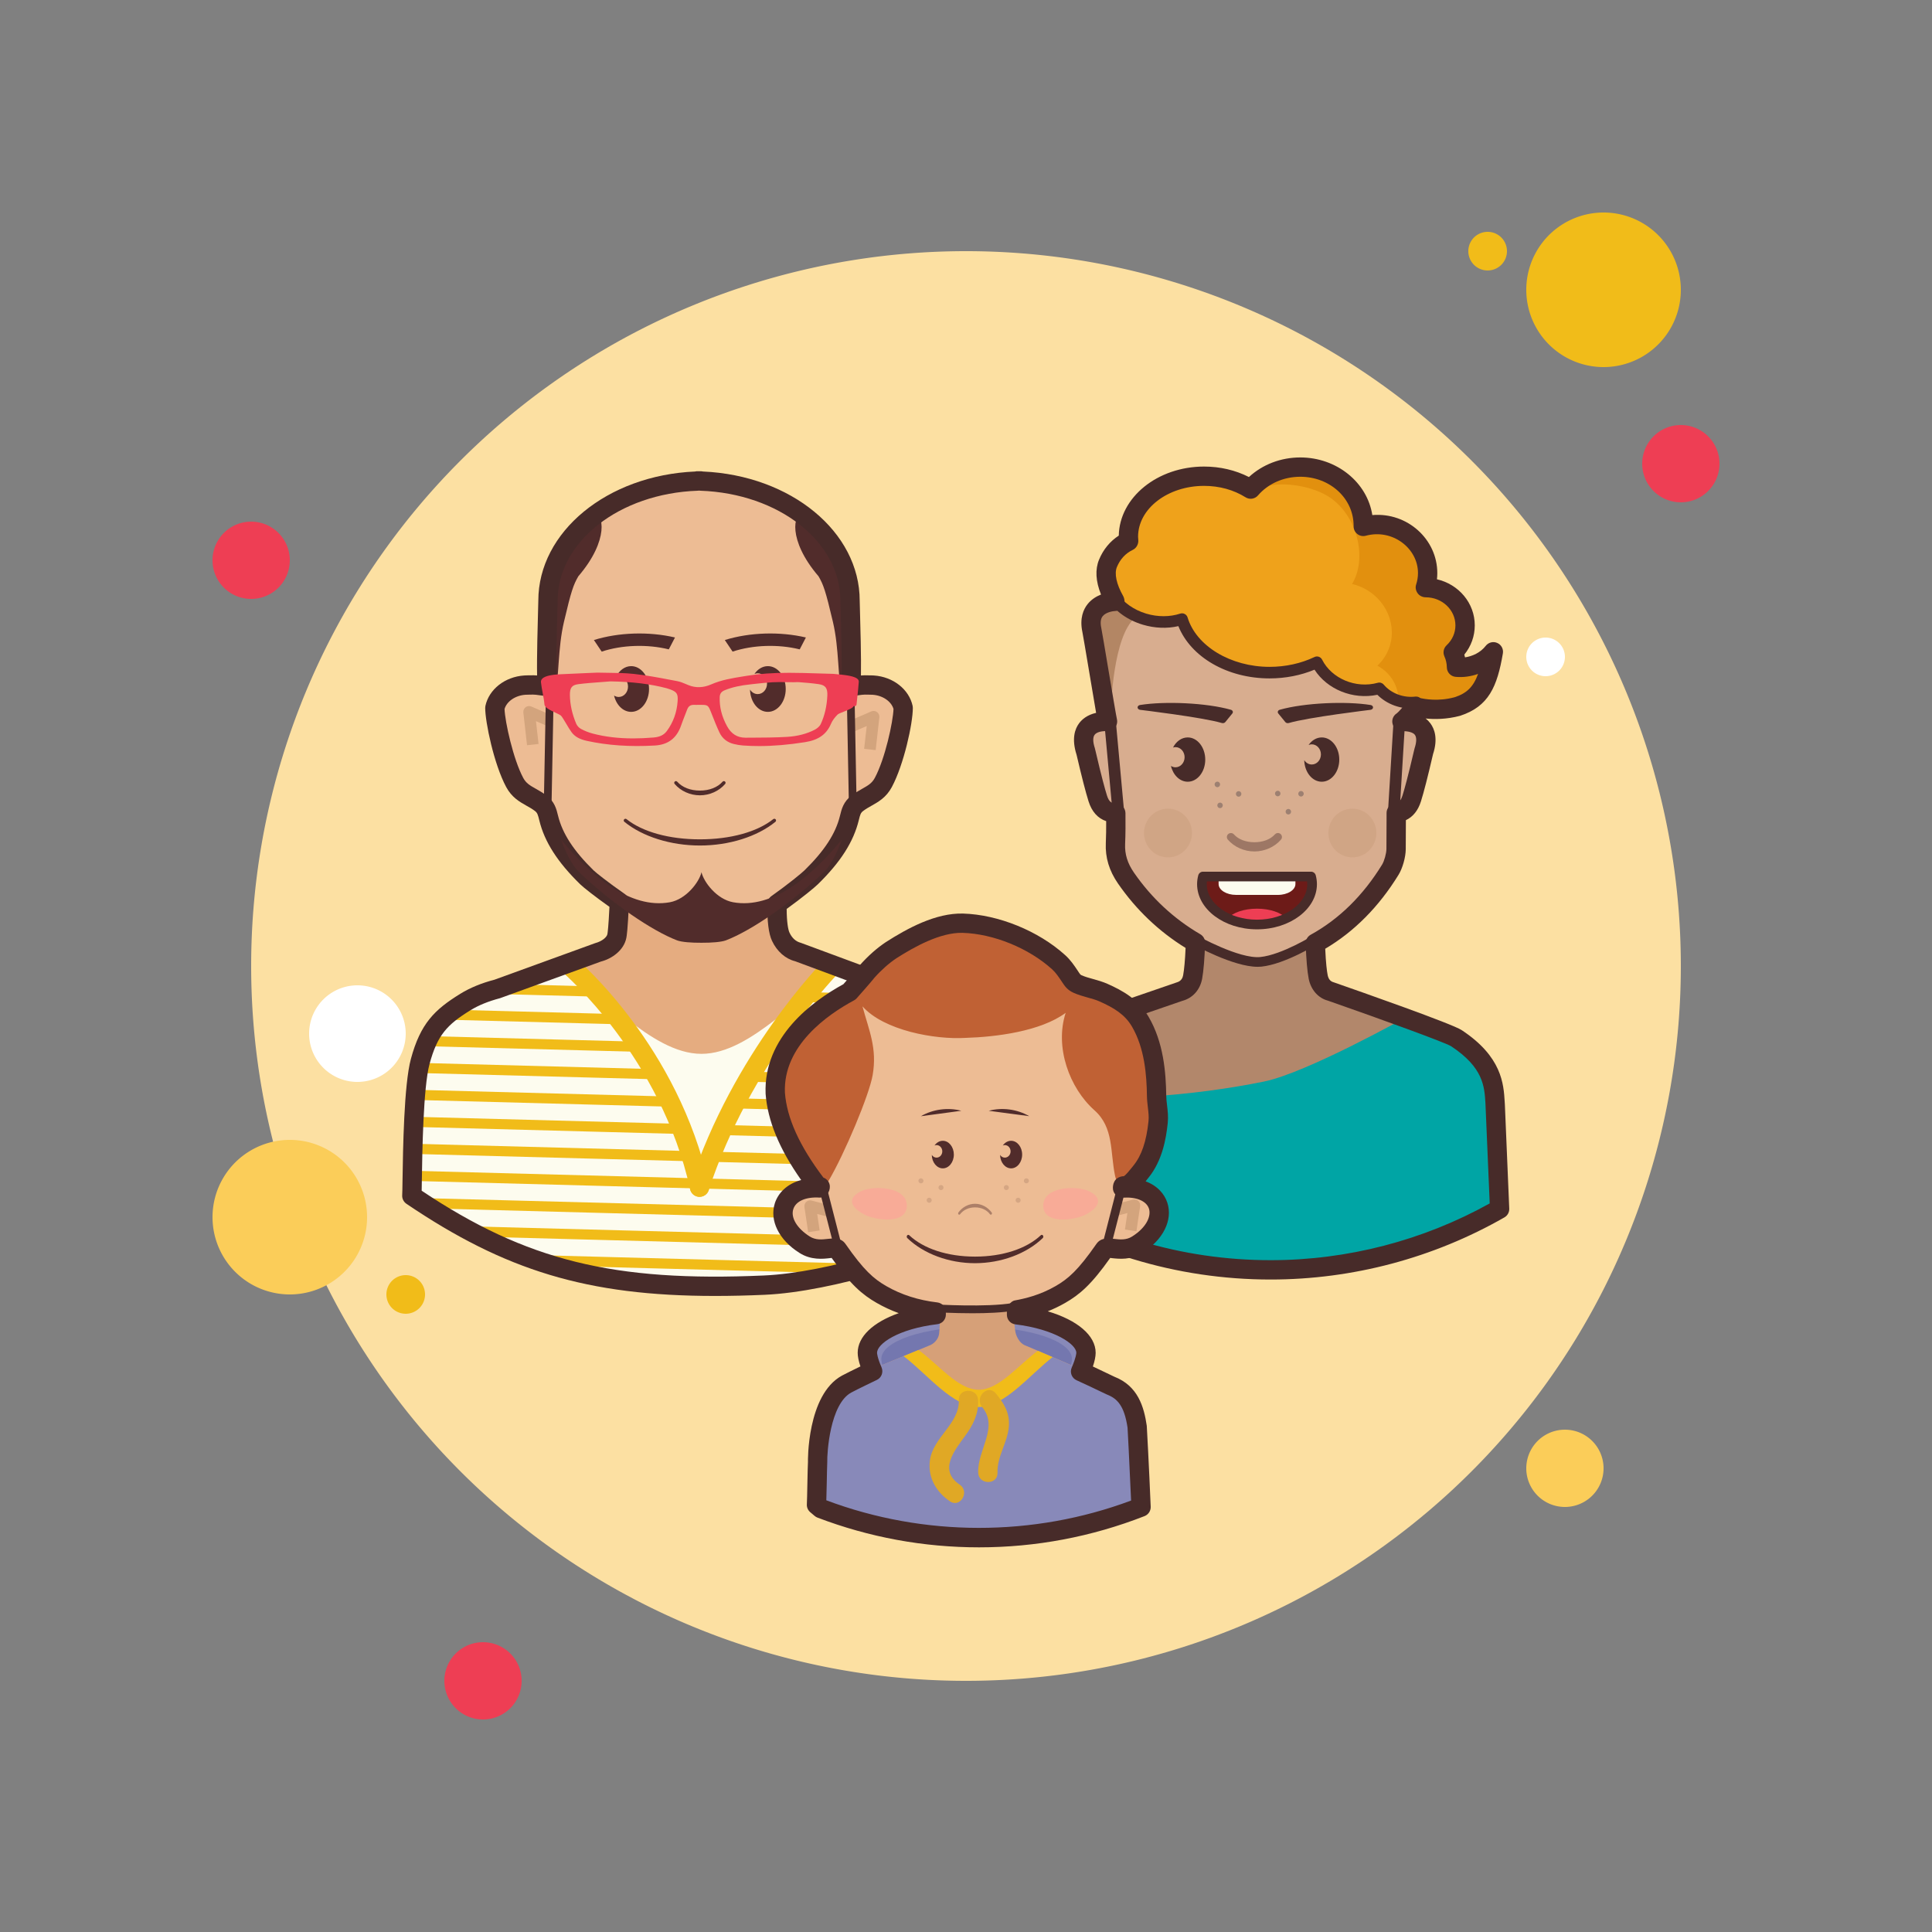 <svg xmlns="http://www.w3.org/2000/svg" xmlns:xlink="http://www.w3.org/1999/xlink" viewBox="0 0 100 100"><rect x="0" y="0" width="100" height="100" fill="#808080" stroke="none"/><path fill="#ee3e54" d="M13 27A2 2 0 1 0 13 31A2 2 0 1 0 13 27Z"/><path fill="#f1bc19" d="M77 12A1 1 0 1 0 77 14A1 1 0 1 0 77 12Z"/><path fill="#fce0a2" d="M50 13A37 37 0 1 0 50 87A37 37 0 1 0 50 13Z"/><path fill="#f1bc19" d="M83 11A4 4 0 1 0 83 19A4 4 0 1 0 83 11Z"/><path fill="#ee3e54" d="M87 22A2 2 0 1 0 87 26A2 2 0 1 0 87 22Z"/><path fill="#fbcd59" d="M81 74A2 2 0 1 0 81 78 2 2 0 1 0 81 74zM15 59A4 4 0 1 0 15 67 4 4 0 1 0 15 59z"/><path fill="#ee3e54" d="M25 85A2 2 0 1 0 25 89A2 2 0 1 0 25 85Z"/><path fill="#fff" d="M18.5 51A2.5 2.5 0 1 0 18.5 56A2.5 2.5 0 1 0 18.5 51Z"/><path fill="#f1bc19" d="M21 66A1 1 0 1 0 21 68A1 1 0 1 0 21 66Z"/><path fill="#fff" d="M80 33A1 1 0 1 0 80 35A1 1 0 1 0 80 33Z"/><g><path fill="#e5ac80" d="M50.891,54.806c-0.299-1.585-0.945-2.514-2.469-2.974c-0.066-0.02-0.155-0.052-0.255-0.091 c-0.116-0.05-0.261-0.109-0.433-0.176c-0.923-0.39-6.407-2.414-6.407-2.414c-0.452-0.115-0.746-0.437-0.916-0.799 c-0.281-0.599-0.172-2.153-0.172-2.153s-2.293,0.785-3.724,1.052c-1.403,0.136-4.42-1.678-4.42-1.678s-0.071,2.244-0.166,2.742 c-0.075,0.391-0.497,0.722-0.949,0.837l-5.262,1.908c-0.582,0.152-1.141,0.37-1.632,0.673c-1.324,0.817-1.995,2.045-2.336,3.073 c0,0-0.346,2.45-0.333,2.538c-0.033,0.343-0.067,0.72-0.101,1.117c5.735,3.883,10.342,4.971,18.245,4.625 c3.591-0.157,8.937-1.93,11.738-3.344C51.152,56.622,50.891,54.806,50.891,54.806z"/><path fill="#fdfcef" d="M50.891,54.836c-0.299-1.585-0.945-2.514-2.469-2.974c-0.066-0.02-0.155-0.052-0.255-0.091 c-0.116-0.05-0.261-0.109-0.433-0.176c-0.5-0.211-2.335-0.901-3.914-1.489c-2.365,1.142-4.888,4.441-7.512,4.441 c-2.672,0-5.24-3.426-7.642-4.506l0.575-0.189c-0.006-0.003-0.012-0.006-0.018-0.009l-0.232,0.061l-3.273,1.187 c-0.582,0.152-1.141,0.37-1.632,0.673c-1.324,0.817-1.995,2.045-2.336,3.073c0,0-0.346,2.449-0.333,2.538 c-0.033,0.343-0.067,4.021-0.101,4.418c5.735,3.883,10.342,4.971,18.245,4.625c3.591-0.157,8.937-1.93,11.738-3.344 C51.152,59.953,50.891,54.836,50.891,54.836z"/><path fill="#e0a825" d="M26.354 64.995c-.166 0-.3-.134-.3-.3v-2.918c0-.166.134-.3.3-.3s.3.134.3.3v2.918C26.653 64.861 26.519 64.995 26.354 64.995zM45.802 65.508c-.166 0-.3-.134-.3-.3v-3.431c0-.166.134-.3.3-.3s.3.134.3.3v3.431C46.102 65.374 45.967 65.508 45.802 65.508z"/><defs><path id="vaePJcBe8APVIprtjRlpna" d="M50.891,54.836c-0.299-1.585-0.945-2.514-2.469-2.974c-0.066-0.02-0.155-0.052-0.255-0.091 c-0.116-0.05-0.261-0.109-0.433-0.176c-0.5-0.211-2.778-0.964-4.357-1.552c-2.093,1.663-4.445,4.504-7.069,4.504 c-2.672,0-7.067-4.696-7.067-4.696c-0.006-0.003-0.012-0.006-0.018-0.009l-0.232,0.061l-3.273,1.187 c-0.582,0.152-1.141,0.37-1.632,0.673c-1.324,0.817-1.995,2.045-2.336,3.073c0,0-0.346,2.449-0.333,2.538 c-0.033,0.343-0.067,4.021-0.101,4.418c5.735,3.883,10.342,4.971,18.245,4.625c3.591-0.157,8.937-1.93,11.738-3.344 C51.152,59.953,50.891,54.836,50.891,54.836z"/></defs><clipPath id="vaePJcBe8APVIprtjRlpnb"><use xlink:href="#vaePJcBe8APVIprtjRlpna"/></clipPath><g clip-path="url(#vaePJcBe8APVIprtjRlpnb)"><path fill="#fdfcef" d="M36.092,67.483c6.084,0.161,11.793-1.505,16.619-4.494c-0.266-3.391-0.706-7.809-1.242-8.595 c-0.409-0.6-1.653-2.057-3.762-3.482c-1.323-0.893-2.987-1.772-5.002-2.42l-6.496,12.956l-5.783-13.287 c-2.118,0.557-3.873,1.382-5.266,2.232c-2.107,1.288-3.384,2.636-3.816,3.202c-0.575,0.753-1.245,5.1-1.689,8.465 C24.329,65.333,29.972,67.321,36.092,67.483z"/><path fill="#f1bc19" d="M42.661 48.578l-.26.518 2.057.054c-.469-.201-.962-.39-1.478-.564L42.661 48.578zM28.62 48.73l2.076.055-.231-.531-.338-.009C29.602 48.392 29.1 48.555 28.62 48.73zM41.969 49.958l-.26.517 5.553.147c-.292-.185-.602-.368-.923-.549L41.969 49.958zM25.741 50.052l5.57.148-.231-.53-4.388-.116C26.361 49.716 26.043 49.883 25.741 50.052zM48.565 51.531l-7.289-.193-.259.518 8.226.218C49.032 51.895 48.806 51.715 48.565 51.531zM23.685 51.396l8.243.218-.231-.531-7.308-.194C24.139 51.061 23.906 51.229 23.685 51.396zM40.325 53.236l10.425.276c-.152-.169-.32-.346-.514-.538l-9.651-.256L40.325 53.236zM32.543 53.029l-.231-.53-9.665-.256c-.204.181-.381.35-.543.51L32.543 53.029zM51.475 54.405l-11.582-.307-.26.518 12.056.319C51.62 54.699 51.548 54.517 51.475 54.405zM21.092 54.125l12.067.32-.231-.531-11.594-.307C21.256 53.714 21.174 53.892 21.092 54.125zM51.895 55.815l-12.695-.336-.259.517 13.049.346C51.959 56.156 51.927 55.981 51.895 55.815zM20.718 55.513l13.057.346-.231-.53L20.84 54.992C20.799 55.156 20.758 55.329 20.718 55.513zM52.124 57.219l-13.615-.361-.259.518 13.946.369C52.172 57.566 52.148 57.39 52.124 57.219zM20.439 56.904l13.952.37-.231-.531-13.622-.361C20.505 56.552 20.471 56.726 20.439 56.904z"/><g><path fill="#f1bc19" d="M52.301 58.623l-14.484-.384-.26.517 14.803.392C52.341 58.971 52.321 58.796 52.301 58.623zM20.2 58.296l14.807.392-.231-.53-14.489-.384C20.257 57.947 20.229 58.12 20.2 58.296z"/></g><g><path fill="#f1bc19" d="M52.45 60.025l-15.326-.406-.26.518 15.636.414C52.485 60.375 52.468 60.2 52.45 60.025zM19.984 59.689l15.638.414-.231-.531-15.329-.406C20.036 59.34 20.01 59.515 19.984 59.689z"/></g><g><path fill="#f1bc19" d="M19.785,61.082l32.841,0.87c-0.014-0.174-0.029-0.349-0.045-0.525l-16.149-0.428l-0.225,0.449 l-0.2-0.46L19.858,60.56C19.833,60.735,19.809,60.909,19.785,61.082z"/></g><g><path fill="#f1bc19" d="M19.653,62.06c0.209,0.147,0.421,0.293,0.635,0.434l31.849,0.844 c0.192-0.114,0.383-0.231,0.573-0.349c-0.004-0.054-0.008-0.106-0.012-0.16l-33.031-0.875 C19.662,61.989,19.658,62.024,19.653,62.06z"/></g><g><path fill="#f1bc19" d="M22.743,63.957l26.865,0.712c0.345-0.161,0.689-0.324,1.026-0.497l-28.89-0.765 C22.072,63.598,22.407,63.778,22.743,63.957z"/></g><g><path fill="#f1bc19" d="M25.964,65.441l20.35,0.539c0.46-0.152,0.915-0.315,1.365-0.488l-23.052-0.611 C25.067,65.078,25.512,65.265,25.964,65.441z"/></g><g><path fill="#f1bc19" d="M40.838,67.234c0.871-0.114,1.729-0.269,2.576-0.456l-14.596-0.387 c0.836,0.232,1.684,0.432,2.548,0.592L40.838,67.234z"/></g></g><path fill="#f1bc19" d="M36.208,61.948c-0.051,0-0.104-0.008-0.155-0.024c-0.263-0.086-0.406-0.368-0.321-0.631 c2.214-6.794,6.787-11.462,6.98-11.657c0.195-0.195,0.511-0.198,0.707-0.004c0.196,0.194,0.198,0.511,0.004,0.707 c-0.046,0.047-4.602,4.703-6.74,11.265C36.615,61.814,36.418,61.948,36.208,61.948z"/><path fill="#f1bc19" d="M36.208,61.948c-0.229,0-0.437-0.159-0.488-0.393c-1.507-6.844-6.541-11.18-6.591-11.223 c-0.211-0.179-0.237-0.494-0.058-0.704c0.179-0.212,0.495-0.236,0.705-0.058c0.218,0.184,5.343,4.6,6.921,11.77 c0.06,0.27-0.111,0.536-0.381,0.596C36.279,61.944,36.243,61.948,36.208,61.948z"/><path fill="#edbc94" d="M45.201,35.212c-0.086-0.006-0.174-0.007-0.266-0.007c-0.713-0.035-0.916,0.25-0.884-0.191 C44.109,34.23,44,31.054,44,30.894c0-3.292-3.437-5.977-7.731-6.125v-0.01c-0.029,0.001-0.057,0.004-0.086,0.005 c-0.029-0.001-0.057-0.004-0.086-0.005v0.01c-4.294,0.149-7.731,2.834-7.731,6.125c0,0.16-0.109,3.337-0.052,4.12 c0.032,0.441-0.17,0.157-0.884,0.191c-0.091,0-0.179,0.001-0.266,0.007c-0.782,0.052-1.414,0.549-1.549,1.165 c0.096,0.058,0.452,2.756,1.028,3.819c0.322,0.593,0.824,0.676,1.341,1.059c0.286,0.212,0.341,0.452,0.419,0.769 c0.29,1.175,1.094,2.173,1.975,3.026c0.435,0.421,3.323,3.5,5.804,3.344c2.493-0.093,5.369-2.923,5.804-3.344 c0.882-0.852,1.686-1.851,1.975-3.026c0.078-0.317,0.133-0.557,0.419-0.769c0.516-0.383,1.019-0.466,1.341-1.059 c0.576-1.063,0.932-3.761,1.028-3.819C46.615,35.761,45.982,35.264,45.201,35.212z"/><path fill="#512c2b" d="M36.227 41.165c.504 0 .993-.22 1.308-.589.032-.037.027-.093-.009-.125l0 0c-.037-.031-.093-.028-.125.009-.257.293-.684.461-1.174.461-.49 0-.917-.168-1.174-.461-.018-.02-.042-.03-.067-.03-.021 0-.041.007-.058.021-.037.032-.041.088-.009.125C35.233 40.945 35.722 41.165 36.227 41.165zM34.617 33.611l.32-.615c-1.353-.317-2.911-.267-4.197.132l.403.599C32.201 33.379 33.5 33.335 34.617 33.611zM41.393 33.611l.32-.615c-1.353-.317-2.911-.267-4.197.132l.403.599C38.976 33.379 40.276 33.335 41.393 33.611zM32.67 34.479c-.325 0-.61.215-.775.54.041-.013.084-.022.128-.022.267 0 .483.241.483.539 0 .298-.216.539-.483.539-.087 0-.168-.028-.239-.073.114.488.467.844.885.844.511 0 .925-.53.925-1.183C33.594 35.008 33.18 34.479 32.67 34.479zM39.744 34.479c-.277 0-.526.157-.695.405.053-.022.11-.036.17-.036.267 0 .483.241.483.539 0 .298-.216.539-.483.539-.165 0-.311-.093-.398-.235.012.64.42 1.155.923 1.155.511 0 .925-.53.925-1.183C40.669 35.008 40.255 34.479 39.744 34.479zM40.136 42.536c.038-.031.043-.087.013-.124l0 0c-.03-.038-.087-.044-.125-.014-.834.664-2.218 1.046-3.798 1.046-1.58 0-2.964-.381-3.798-1.046-.016-.013-.036-.019-.055-.019-.026 0-.052.011-.069.033-.031.038-.025.094.013.124.941.769 2.403 1.228 3.91 1.228C37.733 43.765 39.195 43.305 40.136 42.536zM29.191 32.185c.377-1.605.49-1.919.744-2.357 1.626-1.896 1.282-3.304.824-3.199-2.317 1.834-2.608 5.103-2.639 6.853.066 1.023.241 2.027.568 2.932C28.954 35.02 28.861 33.589 29.191 32.185zM43.111 32.185c-.377-1.605-.49-1.919-.744-2.357-1.626-1.896-1.282-3.304-.824-3.199 2.317 1.834 2.608 5.103 2.639 6.853-.066 1.023-.241 2.027-.568 2.932C43.348 35.02 43.442 33.589 43.111 32.185z"/><path fill="#472b29" d="M37.002,67.078c-6.607,0-10.872-1.322-15.966-4.771c-0.15-0.102-0.233-0.276-0.218-0.457 c0.007-0.079,0.01-0.346,0.016-0.732c0.024-1.617,0.074-4.982,0.434-6.311c0.495-1.828,1.219-2.543,2.556-3.368 c0.5-0.309,1.095-0.554,1.768-0.729l5.218-1.895c0.358-0.094,0.599-0.31,0.628-0.462c0.016-0.083,0.057-0.386,0.107-1.415 c-0.738-0.524-1.337-0.994-1.517-1.17c-1.172-1.146-1.843-2.194-2.112-3.299c-0.075-0.309-0.102-0.397-0.233-0.497 c-0.147-0.11-0.295-0.192-0.436-0.271c-0.356-0.201-0.759-0.429-1.046-0.963c-0.639-1.191-1.087-3.37-1.087-4.098 c0-0.035,0.004-0.071,0.011-0.105c0.186-0.858,1.01-1.505,2.004-1.572c0.097-0.007,0.196-0.008,0.299-0.008 c0.137-0.007,0.262-0.002,0.372,0.007c-0.019-0.929,0.031-2.675,0.053-3.486l0.01-0.381c0-3.568,3.559-6.493,8.12-6.69 c0.041-0.01,0.08-0.02,0.128-0.014c0.003,0,0.097,0,0.128,0c0.068,0,0.021,0,0.027,0c0.04,0,0.08,0.005,0.118,0.014 c4.558,0.2,8.114,3.124,8.114,6.69l0.01,0.381c0.023,0.821,0.073,2.6,0.054,3.487c0.121-0.01,0.251-0.015,0.396-0.007 c0.082,0.001,0.178,0,0.275,0.007c0.994,0.067,1.818,0.714,2.004,1.572c0.007,0.034,0.011,0.07,0.011,0.105 c0,0.814-0.467,2.941-1.087,4.098c-0.286,0.534-0.689,0.762-1.045,0.963c-0.141,0.079-0.288,0.161-0.436,0.272 c-0.131,0.099-0.158,0.187-0.229,0.479c-0.274,1.123-0.945,2.171-2.116,3.316c-0.183,0.179-0.808,0.692-1.617,1.278 c0.002,0.675,0.074,1.073,0.146,1.227c0.133,0.284,0.331,0.462,0.587,0.527c0.274,0.098,5.555,2.047,6.478,2.437 c0.166,0.065,0.317,0.126,0.437,0.178c0.068,0.026,0.143,0.054,0.199,0.07c1.624,0.49,2.466,1.495,2.818,3.36 c0.004,0.022,0.007,0.045,0.008,0.067c0,0,0.261,5.117,0.409,8.238c0.009,0.196-0.098,0.381-0.274,0.47 c-2.999,1.514-8.417,3.243-11.942,3.398C38.683,67.058,37.824,67.078,37.002,67.078z M21.826,61.632 c5.42,3.617,9.932,4.731,17.714,4.387c3.282-0.144,8.291-1.717,11.245-3.147c-0.143-2.981-0.37-7.438-0.392-7.874 c-0.287-1.482-0.862-2.176-2.116-2.555c-0.073-0.021-0.176-0.059-0.292-0.104c-0.128-0.055-0.269-0.111-0.435-0.177 c-0.913-0.385-6.342-2.389-6.396-2.409c-0.495-0.123-0.938-0.504-1.196-1.057c-0.175-0.375-0.255-1.021-0.237-1.918 c0.003-0.158,0.081-0.306,0.21-0.397c0.887-0.631,1.559-1.186,1.706-1.329c1.031-1.008,1.615-1.904,1.838-2.819 c0.087-0.357,0.181-0.742,0.605-1.06c0.186-0.14,0.369-0.244,0.544-0.344c0.305-0.172,0.506-0.285,0.656-0.564 c0.534-0.995,0.944-2.902,0.968-3.568c-0.115-0.395-0.56-0.701-1.082-0.736c-0.076-0.005-0.153-0.006-0.232-0.006 c-0.234-0.009-0.39,0.014-0.515,0.033c-0.188,0.031-0.45,0.072-0.671-0.131c-0.227-0.209-0.206-0.505-0.196-0.632 c0.044-0.614-0.019-2.872-0.043-3.722c-0.006-0.227-0.01-0.377-0.01-0.409c0-3.051-3.184-5.553-7.249-5.694 c-0.02-0.001-0.04-0.003-0.059-0.006c-0.011,0-0.021,0.001-0.025,0.001c-0.018,0.002-0.035,0.004-0.053,0.005 c-4.065,0.142-7.249,2.644-7.249,5.694c0,0.032-0.004,0.183-0.01,0.409c-0.024,0.85-0.087,3.107-0.043,3.722 c0.009,0.127,0.031,0.423-0.196,0.632c-0.221,0.202-0.482,0.161-0.672,0.131c-0.124-0.021-0.277-0.041-0.49-0.034 c-0.104,0.001-0.181,0.002-0.256,0.007c-0.522,0.035-0.967,0.342-1.082,0.736c0.024,0.674,0.453,2.608,0.967,3.568 c0.15,0.279,0.351,0.393,0.656,0.564c0.176,0.1,0.358,0.204,0.544,0.343c0.425,0.319,0.519,0.704,0.601,1.044 c0.227,0.931,0.812,1.827,1.843,2.837c0.116,0.113,0.728,0.604,1.617,1.224c0.141,0.099,0.221,0.262,0.213,0.433 c-0.065,1.457-0.119,1.739-0.136,1.832c-0.125,0.648-0.751,1.084-1.316,1.228l-5.215,1.894c-0.621,0.165-1.124,0.371-1.54,0.628 c-1.208,0.745-1.709,1.277-2.116,2.778c-0.327,1.207-0.378,4.61-0.399,6.063C21.831,61.33,21.829,61.499,21.826,61.632z"/><g><path fill="#d3a47d" d="M45.325,38.826l-0.597-0.066l0.133-1.181l-0.623,0.27L44,37.298l1.098-0.476 c0.098-0.042,0.211-0.03,0.297,0.034c0.086,0.063,0.132,0.168,0.12,0.274L45.325,38.826z"/></g><g><path fill="#d3a47d" d="M27.279,38.573l-0.191-1.695c-0.012-0.106,0.034-0.211,0.12-0.274 c0.085-0.064,0.199-0.077,0.297-0.034l1.098,0.476l-0.238,0.551l-0.623-0.27l0.133,1.181L27.279,38.573z"/></g><g><path fill="#472b29" d="M28.347,41.897c-0.001,0-0.002,0-0.004,0c-0.11-0.002-0.198-0.094-0.196-0.204l0.122-6.388 c0.002-0.109,0.091-0.196,0.2-0.196c0.001,0,0.002,0,0.004,0c0.11,0.002,0.198,0.094,0.196,0.204l-0.122,6.388 C28.544,41.811,28.456,41.897,28.347,41.897z"/></g><g><path fill="#472b29" d="M44.139,41.897c-0.109,0-0.198-0.087-0.2-0.196l-0.121-6.388c-0.002-0.11,0.086-0.202,0.196-0.204 c0.001,0,0.003,0,0.004,0c0.109,0,0.198,0.087,0.2,0.196l0.121,6.388c0.002,0.11-0.086,0.202-0.196,0.204 C44.142,41.897,44.14,41.897,44.139,41.897z"/></g><g><path fill="#512c2b" d="M37.944,46.7c-0.836-0.151-1.516-1.036-1.635-1.555c-0.119,0.518-0.799,1.403-1.635,1.555 c-2.07,0.375-4.127-1.401-5.637-3.252c0.242,0.657,0.559,1.336,0.951,1.71c1.679,1.602,3.765,3.022,5.054,3.514 c0.232,0.089,0.742,0.129,1.266,0.125c0.524,0.003,1.034-0.037,1.266-0.125c1.29-0.492,3.375-1.912,5.054-3.514 c0.392-0.374,0.71-1.053,0.951-1.71C42.071,45.299,40.014,47.074,37.944,46.7z"/></g><g><path fill="#ee3e54" d="M43.399,34.906l-0.034-0.003c-0.028-0.002-0.057-0.006-0.085-0.01 c-0.048-0.007-0.097-0.013-0.145-0.014c-0.275-0.006-0.55-0.015-0.825-0.024c-0.481-0.015-0.978-0.031-1.467-0.031 c-0.847,0-1.538,0.049-2.174,0.154l-0.218,0.035c-0.545,0.088-1.108,0.178-1.639,0.411c-0.4,0.176-0.797,0.191-1.167,0.043 c-0.045-0.018-0.09-0.037-0.134-0.056c-0.148-0.062-0.3-0.127-0.459-0.156l-0.361-0.068c-0.614-0.117-1.25-0.237-1.881-0.305 c-0.454-0.049-0.907-0.054-1.345-0.058c-0.186-0.002-0.367-0.004-0.548-0.009l-0.578,0.024c-0.465,0.019-0.907,0.038-1.349,0.061 c-0.327,0.017-0.78,0.061-0.935,0.242c-0.043,0.051-0.062,0.111-0.055,0.174c0.02,0.185,0.055,0.371,0.089,0.552 c0.037,0.195,0.075,0.396,0.092,0.593c0.014,0.157,0.25,0.279,0.583,0.434c0.098,0.046,0.191,0.089,0.238,0.121 c0.058,0.039,0.105,0.115,0.15,0.188l0.026,0.042c0.051,0.08,0.099,0.161,0.147,0.243c0.08,0.136,0.163,0.276,0.257,0.407 c0.082,0.114,0.198,0.215,0.328,0.286c0.129,0.07,0.284,0.125,0.461,0.164c1.085,0.236,2.228,0.315,3.519,0.242 c0.69-0.039,1.136-0.378,1.363-1.036c0.061-0.176,0.13-0.352,0.197-0.523c0.04-0.101,0.079-0.202,0.117-0.303 c0.062-0.166,0.166-0.243,0.335-0.243h0c0.041,0.001,0.081,0.001,0.122,0.001l0.29-0.001c0.309,0,0.349,0.029,0.476,0.35 l0.06,0.151c0.12,0.305,0.244,0.619,0.385,0.921c0.145,0.311,0.401,0.519,0.743,0.603c0.167,0.041,0.327,0.067,0.475,0.078 c0.273,0.02,0.555,0.03,0.839,0.03c0.739,0,1.517-0.066,2.376-0.202c0.698-0.11,1.113-0.405,1.346-0.954 c0.067-0.158,0.183-0.319,0.346-0.48c0.034-0.034,0.181-0.092,0.311-0.143c0.285-0.113,0.473-0.192,0.518-0.295 c0.015,0.004,0.032,0.008,0.05,0.008c0.052,0,0.09-0.035,0.095-0.087c0.011-0.111,0.025-0.232,0.038-0.356 c0.031-0.28,0.063-0.57,0.079-0.82C44.467,35.033,43.928,34.952,43.399,34.906z M39.125,35.391 c0.284-0.03,0.577-0.062,0.866-0.078c0.104-0.006,0.216-0.009,0.351-0.009c0.094,0,0.189,0.001,0.283,0.003 c0.095,0.001,0.19,0.003,0.285,0.003h0.063l0,0c0.127,0.011,0.255-0.011,0.382-0.001c0.339,0.026,0.689,0.053,1.029,0.104 c0.34,0.051,0.455,0.204,0.439,0.584c-0.023,0.548-0.139,1.047-0.343,1.483c-0.059,0.126-0.199,0.233-0.309,0.29 c-0.411,0.213-0.892,0.338-1.427,0.37c-0.618,0.037-1.248,0.039-1.858,0.042l-0.299,0.001c-0.424,0-0.736-0.195-0.955-0.595 c-0.273-0.499-0.397-0.991-0.38-1.503c0.006-0.183,0.086-0.289,0.275-0.365c0.373-0.15,0.798-0.245,1.338-0.3L39.125,35.391z M35.074,36.29c-0.039,0.578-0.227,1.098-0.557,1.546c-0.152,0.206-0.366,0.311-0.692,0.338c-0.376,0.031-0.721,0.046-1.053,0.046 h0c-0.76,0-1.44-0.081-2.08-0.247c-0.214-0.056-0.423-0.138-0.62-0.244c-0.103-0.055-0.201-0.162-0.245-0.264 c-0.211-0.495-0.322-0.995-0.329-1.486c-0.005-0.387,0.104-0.525,0.449-0.568c0.385-0.048,0.779-0.077,1.16-0.105 c0.165-0.012,0.329-0.024,0.494-0.038c1.141,0.021,2.065,0.134,2.907,0.356c0.057,0.015,0.118,0.035,0.194,0.064 C35.033,35.814,35.1,35.92,35.074,36.29z"/></g></g><g><path fill="#d8ad8f" d="M75.315,53.731c-0.469-0.328-6.486-2.411-6.486-2.411c-0.382-0.102-0.595-0.411-0.663-0.756 c-0.082-0.417-0.125-1.084-0.147-1.744c1.62-0.889,2.89-2.192,3.882-3.807c0.165-0.268,0.294-0.751,0.297-1.065 c0.006-0.623,0.006-1.247,0.008-1.87c0.384-0.054,0.65-0.272,0.801-0.751c0.25-0.79,0.623-2.436,0.628-2.451 c0.335-1.023-0.162-1.551-1.135-1.532c0.121-0.075,0.493-0.455,0.64-0.749c0.023,0.001,0.046,0.004,0.07,0.004 c0.095,0,0.187-0.008,0.279-0.02c1.28,0.413,3.23,0.161,3.743-2.845c-0.47,0.604-1.252,0.859-1.907,0.8 c-0.005-0.273-0.065-0.534-0.172-0.77c0.379-0.355,0.615-0.849,0.615-1.397c0-1.078-0.912-1.953-2.036-1.953 c-0.008,0-0.016,0.001-0.024,0.001c0.079-0.239,0.122-0.494,0.122-0.758c0-1.386-1.171-2.509-2.616-2.509 c-0.248,0-0.488,0.035-0.715,0.097c0.001-0.033,0.005-0.064,0.005-0.097c0-1.642-1.462-2.973-3.266-2.973 c-1.043,0-1.969,0.446-2.567,1.139c-0.665-0.417-1.501-0.667-2.411-0.667c-2.163,0-3.917,1.402-3.917,3.132 c0,0.076,0.008,0.151,0.014,0.226c-0.508,0.244-0.9,0.64-1.072,1.152c-0.17,0.505,0.388,1.916,0.366,1.966l0,0 c-0.142,0.002-1.5,0.101-1.2,1.489c0.065,0.3,0.551,4.6,0.81,4.728c-0.972-0.019-1.468,0.512-1.132,1.535 c0.005,0.014,0.378,1.661,0.628,2.451c0.168,0.531,0.477,0.743,0.933,0.763c0.005,0.527,0.006,1.054-0.017,1.579 c-0.029,0.661,0.171,1.239,0.542,1.776c0.949,1.374,2.147,2.497,3.598,3.342c-0.022,0.661-0.064,1.336-0.145,1.778 c-0.063,0.347-0.281,0.655-0.663,0.756l-4.919,1.69c-0.492,0.135-0.965,0.327-1.381,0.596c-2.171,1.403-2.3,4.195-2.257,4.354 h12.469h12.469C77.428,57.801,77.333,55.142,75.315,53.731z"/><path fill="#efa21b" d="M68.118,34.292c0.43,0.858,1.362,1.454,2.445,1.454c0.265,0,0.521-0.037,0.763-0.104 c0.379,0.449,0.967,0.739,1.629,0.739c0.093,0,0.184-0.008,0.273-0.019c1.201,0.377,3.159,0.605,3.749-1.93 c-0.453,0.344-1.301,0.436-1.691,0.194c-0.005-0.269-0.069-0.715-0.175-0.948c0.376-0.349,0.611-0.835,0.611-1.374 c0-1.061-0.906-1.92-2.023-1.92c-0.008,0-0.016,0.001-0.024,0.001c0.078-0.235,0.121-0.485,0.121-0.745 c0-1.363-1.164-2.467-2.6-2.467c-0.247,0-0.485,0.035-0.711,0.096c0.001-0.032,0.005-0.063,0.005-0.096 c0-1.615-1.453-2.923-3.245-2.923c-1.036,0-1.956,0.439-2.551,1.12c-0.661-0.41-1.491-0.656-2.396-0.656 c-2.149,0-3.892,1.379-3.892,3.08c0,0.075,0.008,0.149,0.014,0.223c-0.505,0.24-0.894,0.629-1.066,1.133 c-0.011,0.034,0.311,1.706,0.358,1.895c0.347,0.451,0.88,0.823,1.539,1.022c0.675,0.203,1.356,0.186,1.929-0.003 c0.475,1.585,2.31,2.767,4.502,2.767C66.577,34.829,67.411,34.632,68.118,34.292z"/><path fill="#b2876b" d="M64.913,57.901h12.383c0.042-0.153-0.052-2.719-2.057-4.079c-0.466-0.316-6.441-2.326-6.441-2.326 c-0.38-0.098-0.627-0.373-0.77-0.683c-0.236-0.512-0.134-2.062-0.134-2.062s-1.476,0.893-2.678,1.121 c-1.179,0.117-3.207-1.026-3.207-1.026s-0.104,1.509-0.184,1.935c-0.063,0.334-0.417,0.617-0.797,0.715l-4.885,1.63 c-0.489,0.13-0.959,0.316-1.371,0.575c-2.156,1.353-2.284,4.047-2.242,4.2H64.913z"/><path fill="#00a5a5" d="M65.794,65.755c4.304,0,8.337-1.151,11.819-3.154c-0.134-4.856-0.001-8.081-2.389-8.814 c-0.523-0.161-2.492-1.11-2.492-1.11s-5.1,2.854-7.31,3.304c-3.531,0.72-8.211,1.14-12.748,0.672 c-0.047,0.195-0.125,3.614-0.206,5.009C56.267,64.245,60.854,65.755,65.794,65.755z"/><path fill="#6d3c14" d="M57.904,31.377c-0.121,0.021-0.341,0.105-0.437,0.123c-0.763,0.148-0.697,0.793-0.697,0.793 l0.719,4.613c0.023-0.399,0.124-3.955,1.256-4.927C58.685,31.951,57.958,31.481,57.904,31.377z" opacity=".34"/><path fill="#472b29" d="M63.71 36.737c-1.267-.36-3.422-.452-4.704-.246-.073.012-.125.064-.125.125.001.061.054.113.127.124.026.004 3.228.386 4.234.683.017.005.035.007.052.007.05 0 .099-.02.128-.056l.365-.447c.027-.033.033-.074.018-.111C63.791 36.779 63.755 36.749 63.71 36.737zM66.24 36.737c1.267-.36 3.422-.452 4.704-.246.073.012.125.064.125.125-.001.061-.054.113-.127.124-.026.004-3.228.386-4.234.683-.017.005-.035.007-.052.007-.05 0-.099-.02-.128-.056l-.365-.447c-.027-.033-.033-.074-.018-.111C66.159 36.779 66.195 36.749 66.24 36.737zM61.476 38.169c-.319 0-.599.208-.76.523.04-.012.082-.021.126-.021.261 0 .473.234.473.522s-.212.522-.473.522c-.086 0-.165-.027-.234-.071.112.473.458.818.869.818.501 0 .907-.513.907-1.146C62.382 38.682 61.977 38.169 61.476 38.169zM68.414 38.169c-.272 0-.516.152-.682.392.052-.022.108-.035.166-.035.261 0 .473.234.473.522 0 .288-.212.522-.473.522-.162 0-.305-.09-.39-.227.012.62.412 1.119.906 1.119.501 0 .907-.513.907-1.146C69.321 38.682 68.915 38.169 68.414 38.169z"/><path fill="#472b29" d="M64.928,44.071c0.53,0,1.044-0.229,1.376-0.613c0.074-0.086,0.064-0.217-0.023-0.291 c-0.088-0.074-0.219-0.064-0.294,0.021c-0.228,0.258-0.615,0.406-1.059,0.406s-0.831-0.148-1.059-0.406 c-0.072-0.082-0.207-0.093-0.294-0.02c-0.087,0.074-0.097,0.205-0.022,0.291C63.884,43.842,64.398,44.071,64.928,44.071z" opacity=".41"/><path fill="#472b29" d="M65.098,50.042c-1.275,0-3.306-1.138-3.396-1.188c-0.12-0.068-0.163-0.221-0.095-0.341 c0.067-0.12,0.218-0.162,0.341-0.095c0.021,0.012,2.197,1.229,3.288,1.117c1.115-0.113,2.749-1.128,2.766-1.138 c0.117-0.073,0.271-0.036,0.344,0.079c0.073,0.117,0.038,0.271-0.08,0.345c-0.071,0.044-1.749,1.086-2.979,1.212 C65.226,50.039,65.163,50.042,65.098,50.042z"/><path fill="#e2900e" d="M75.286,34.555c-0.005-0.267-0.069-0.711-0.175-0.942c0.376-0.346,0.611-0.829,0.611-1.364 c0-1.053-0.906-1.907-2.023-1.907c-0.008,0-0.016,0.001-0.024,0.001c0.078-0.234,0.121-0.482,0.121-0.74 c0-1.353-1.164-2.45-2.6-2.45c-0.247,0-0.485,0.035-0.711,0.095c0.001-0.032,0.005-0.063,0.005-0.095 c0-1.604-1.453-2.903-3.245-2.903c-0.807,0-1.541,0.266-2.108,0.702c0.265,0.269,0.09-0.037,0.265,0.269 c0.847-0.311,2.283-0.11,3.192,0.382c1.574,0.852,2.21,3.133,1.437,4.541c-0.015,0.028-0.034,0.054-0.05,0.081 c0.228,0.054,0.453,0.137,0.67,0.254c1.261,0.682,1.754,2.199,1.102,3.387c-0.124,0.227-0.282,0.424-0.463,0.592 c0.007,0.004,0.014,0.007,0.022,0.01c0.683,0.369,1.067,1.053,1.072,1.746c0.182,0.049,0.371,0.082,0.57,0.082 c0.093,0,0.184-0.008,0.273-0.019c1.201,0.374,3.159,0.601,3.749-1.917C76.524,34.704,75.676,34.796,75.286,34.555z"/><path fill="#472b29" d="M74.49,36.977c-0.499,0-0.989-0.121-1.275-0.316c-0.714,0.057-1.431-0.206-1.923-0.699 c-1.27,0.267-2.599-0.282-3.253-1.3c-0.714,0.297-1.512,0.452-2.326,0.452c-2.184,0-4.076-1.099-4.721-2.706 c-0.584,0.135-1.227,0.11-1.837-0.073c-0.783-0.233-1.433-0.696-1.828-1.302c-0.09-0.139-0.051-0.325,0.087-0.415 c0.14-0.092,0.324-0.052,0.416,0.087c0.313,0.48,0.859,0.864,1.497,1.056c0.594,0.178,1.22,0.177,1.762-0.001 c0.078-0.024,0.161-0.02,0.232,0.02c0.072,0.037,0.125,0.102,0.148,0.179c0.447,1.481,2.231,2.557,4.244,2.557 c0.823,0,1.626-0.176,2.322-0.508c0.147-0.073,0.323-0.011,0.397,0.136c0.493,0.976,1.736,1.511,2.881,1.197 c0.114-0.033,0.233,0.006,0.308,0.095c0.393,0.463,1.035,0.695,1.65,0.618c0.098-0.003,0.184,0.021,0.249,0.087 c0.203,0.205,1.154,0.378,1.735,0.088c0.146-0.076,0.328-0.015,0.402,0.135c0.074,0.148,0.014,0.328-0.135,0.402 C75.226,36.912,74.855,36.977,74.49,36.977z"/><g opacity=".3"><path fill="#ba8964" d="M60.455 41.857A1.241 1.26 0 1 0 60.455 44.377 1.241 1.26 0 1 0 60.455 41.857zM69.999 41.857A1.241 1.26 0 1 0 69.999 44.377 1.241 1.26 0 1 0 69.999 41.857z" opacity=".8"/></g><path fill="#8e7469" d="M63.01 40.459A.14.142 0 1 0 63.01 40.743.14.142 0 1 0 63.01 40.459zM63.15 41.544A.14.142 0 1 0 63.15 41.828.14.142 0 1 0 63.15 41.544zM64.112 40.951A.14.142 0 1 0 64.112 41.235.14.142 0 1 0 64.112 40.951zM66.136 40.931A.14.142 0 1 0 66.136 41.215.14.142 0 1 0 66.136 40.931zM66.685 41.872A.14.142 0 1 0 66.685 42.156.14.142 0 1 0 66.685 41.872zM67.34 40.943A.14.142 0 1 0 67.34 41.227.14.142 0 1 0 67.34 40.943z" opacity=".8"/><g><path fill="#472b29" d="M57.889,42.382c-0.153,0-0.284-0.117-0.298-0.272l-0.438-4.781 c-0.015-0.165,0.106-0.311,0.271-0.326c0.169-0.004,0.312,0.107,0.326,0.271l0.438,4.781c0.015,0.165-0.106,0.311-0.271,0.326 C57.908,42.382,57.898,42.382,57.889,42.382z"/></g><g><path fill="#472b29" d="M72.143,42.315c-0.006,0-0.013,0-0.019,0c-0.166-0.011-0.292-0.152-0.281-0.318l0.285-4.667 c0.01-0.165,0.161-0.278,0.317-0.281c0.166,0.011,0.292,0.152,0.281,0.318l-0.285,4.667C72.432,42.193,72.3,42.315,72.143,42.315z"/></g><g><path fill="#472b29" d="M65.768,66.228c-4.886,0-9.599-1.439-13.629-4.164c-0.151-0.102-0.234-0.277-0.218-0.458 c0.056-0.625,0.111-1.696,0.164-2.705c0.087-1.664,0.124-2.276,0.17-2.527c0.005-0.041,0.016-0.082,0.031-0.12 c0.288-0.94,0.903-2.222,2.211-3.066c0.431-0.278,0.943-0.5,1.521-0.658l4.888-1.681c0.237-0.064,0.31-0.237,0.334-0.373 c0.056-0.306,0.099-0.79,0.126-1.411c-1.385-0.855-2.561-1.977-3.499-3.335c-0.456-0.661-0.662-1.342-0.63-2.082 c0.017-0.381,0.02-0.763,0.019-1.145c-0.438-0.15-0.744-0.493-0.912-1.024c-0.148-0.469-0.356-1.278-0.619-2.406 c-0.272-0.848-0.081-1.353,0.127-1.633c0.152-0.206,0.42-0.438,0.883-0.543c-0.082-0.47-0.205-1.203-0.359-2.127 c-0.167-0.991-0.321-1.914-0.35-2.05c-0.156-0.725,0.059-1.188,0.266-1.448c0.2-0.251,0.457-0.405,0.697-0.499 c-0.277-0.688-0.311-1.3-0.102-1.805c0.217-0.525,0.567-0.951,1.021-1.245c0.038-1.977,2.004-3.574,4.416-3.574 c0.83,0,1.624,0.187,2.321,0.542c0.704-0.648,1.65-1.014,2.657-1.014c1.896,0,3.47,1.3,3.729,2.983 c1.824-0.152,3.363,1.261,3.364,2.999c0,0.109-0.006,0.218-0.018,0.325c1.127,0.259,1.957,1.229,1.957,2.384 c0,0.557-0.19,1.083-0.541,1.514c0.014,0.047,0.026,0.095,0.037,0.143c0.384-0.058,0.798-0.244,1.072-0.597 c0.141-0.18,0.387-0.243,0.596-0.149c0.21,0.092,0.33,0.315,0.291,0.541c-0.293,1.721-0.733,2.745-2.212,3.229 c-0.723,0.193-1.354,0.184-1.787,0.14c0.106,0.083,0.188,0.171,0.25,0.255c0.207,0.28,0.399,0.783,0.134,1.59 c-0.27,1.168-0.478,1.978-0.626,2.445c-0.15,0.475-0.412,0.8-0.779,0.972c-0.001,0.501-0.002,1.002-0.007,1.504 c-0.004,0.416-0.164,0.984-0.372,1.322c-1.016,1.654-2.292,2.941-3.796,3.83c0.034,0.76,0.086,1.159,0.126,1.363 c0.04,0.202,0.141,0.327,0.301,0.369c1.459,0.508,6.141,2.153,6.632,2.477c2.089,1.376,2.175,2.788,2.231,3.723l0.008,0.122 l0.227,5.396c0.008,0.188-0.089,0.362-0.251,0.455C74.194,65.114,70.01,66.228,65.768,66.228z M52.94,61.396 c3.811,2.508,8.24,3.831,12.828,3.831c3.967,0,7.881-1.015,11.339-2.938l-0.221-5.193c-0.053-0.866-0.112-1.848-1.783-2.947 c-0.333-0.201-3.534-1.365-6.375-2.357c-0.492-0.129-0.876-0.556-0.99-1.131c-0.076-0.388-0.128-1.001-0.156-1.824 c-0.006-0.188,0.094-0.364,0.259-0.455c1.468-0.807,2.712-2.028,3.696-3.631c0.113-0.184,0.222-0.576,0.224-0.809 c0.005-0.526,0.006-1.053,0.007-1.579l0-0.287c0-0.249,0.184-0.459,0.43-0.494c0.152-0.021,0.287-0.067,0.395-0.407 c0.096-0.305,0.279-0.957,0.598-2.33c0.003-0.016,0.027-0.113,0.032-0.128c0.102-0.31,0.105-0.553,0.011-0.681 c-0.095-0.129-0.344-0.195-0.661-0.192c-0.003,0-0.007,0-0.01,0c-0.221,0-0.417-0.146-0.479-0.358 c-0.064-0.216,0.024-0.447,0.216-0.566c0.077-0.057,0.36-0.355,0.457-0.548c0.088-0.176,0.259-0.283,0.468-0.276 c0.078,0.004,0.147,0.011,0.25,0.031c0.262,0.053,0.959,0.193,1.816-0.038c0.61-0.199,0.964-0.518,1.214-1.207 c-0.369,0.131-0.769,0.189-1.161,0.152c-0.254-0.022-0.451-0.233-0.456-0.489c-0.003-0.201-0.046-0.395-0.127-0.574 c-0.087-0.194-0.042-0.424,0.114-0.57c0.294-0.275,0.457-0.643,0.457-1.032c0-0.801-0.689-1.452-1.536-1.452 c-0.161,0-0.323-0.076-0.417-0.207c-0.094-0.13-0.132-0.297-0.082-0.449c0.064-0.194,0.097-0.396,0.097-0.601 c0-1.291-1.331-2.302-2.701-1.93c-0.152,0.041-0.316,0.009-0.44-0.09c-0.124-0.099-0.194-0.249-0.19-0.408 c0.005-1.445-1.235-2.555-2.761-2.555c-0.861,0-1.659,0.352-2.189,0.966c-0.161,0.187-0.434,0.229-0.644,0.097 c-0.618-0.387-1.36-0.591-2.146-0.591c-1.884,0-3.417,1.181-3.417,2.632c0,0.057,0.006,0.111,0.011,0.167 c0.019,0.208-0.092,0.42-0.28,0.511c-0.379,0.182-0.657,0.481-0.827,0.892c-0.14,0.34-0.024,0.882,0.318,1.488 c0.076,0.135,0.107,0.339,0.047,0.481c-0.077,0.184-0.255,0.303-0.454,0.306c-0.093,0.002-0.479,0.055-0.649,0.271 c-0.105,0.133-0.128,0.339-0.069,0.612c0.03,0.139,0.188,1.081,0.358,2.096c0.184,1.098,0.414,2.465,0.451,2.624 c0.035,0.15-0.002,0.309-0.099,0.429c-0.097,0.119-0.252,0.192-0.398,0.185c-0.33-0.012-0.563,0.063-0.659,0.192 s-0.091,0.372,0.012,0.686c0.004,0.015,0.028,0.111,0.031,0.126c0.319,1.373,0.502,2.025,0.598,2.331 c0.107,0.338,0.24,0.403,0.479,0.414c0.266,0.012,0.475,0.229,0.478,0.495c0.004,0.535,0.006,1.07-0.018,1.604 c-0.022,0.521,0.122,0.989,0.454,1.471c0.912,1.321,2.069,2.396,3.438,3.195c0.159,0.093,0.254,0.265,0.248,0.448 c-0.027,0.822-0.079,1.444-0.153,1.851c-0.105,0.577-0.489,1.007-1.027,1.149l-4.884,1.68c-0.509,0.141-0.927,0.32-1.272,0.543 c-1.068,0.69-1.572,1.767-1.807,2.549c0,0.001-0.001,0.002-0.001,0.004c-0.034,0.174-0.098,1.394-0.149,2.374 C53.037,59.829,52.988,60.752,52.94,61.396z"/></g><g><path fill="#6d1b18" d="M62.264,45.369c-0.033,0.128-0.052,0.259-0.052,0.394c0,1.154,1.276,2.089,2.851,2.089 c1.575,0,2.851-0.935,2.851-2.089c0-0.135-0.019-0.266-0.052-0.394H62.264z"/><path fill="#ee3e54" d="M66.568,47.53c-0.25-0.292-0.83-0.497-1.506-0.497c-0.676,0-1.256,0.205-1.506,0.497 c0.438,0.201,0.951,0.322,1.506,0.322C65.617,47.852,66.13,47.731,66.568,47.53z"/><path fill="#fdfcef" d="M63.081,45.369c-0.001,0.012-0.006,0.024-0.006,0.037v0.353c0,0.309,0.407,0.561,0.905,0.561 h2.166c0.498,0,0.905-0.253,0.905-0.561v-0.353c0-0.013-0.005-0.024-0.006-0.037H63.081z"/><g><path fill="#472b29" d="M65.062,48.102c-1.709,0-3.101-1.049-3.101-2.339c0-0.15,0.021-0.304,0.061-0.457 c0.029-0.109,0.128-0.187,0.242-0.187h5.597c0.114,0,0.213,0.077,0.242,0.187c0.04,0.153,0.061,0.307,0.061,0.457 C68.163,47.053,66.772,48.102,65.062,48.102z M62.47,45.619c-0.006,0.049-0.009,0.097-0.009,0.144 c0,1.014,1.167,1.839,2.601,1.839s2.601-0.825,2.601-1.839c0-0.047-0.003-0.095-0.009-0.144H62.47z"/></g></g></g><g><path fill="#8889b9" d="M56.209,69.904c0,1.061-2.533,5.603-5.658,5.603c-3.125,0-5.658-4.542-5.658-5.603 c0-1.061,2.533-1.921,5.658-1.921C53.676,67.984,56.209,68.844,56.209,69.904z"/><path fill="#7477af" d="M55.484,70.336c0,0.917-2.208,4.846-4.933,4.846s-4.933-3.929-4.933-4.846 s2.208-1.661,4.933-1.661S55.484,69.418,55.484,70.336z"/><path fill="#d6a078" d="M58.862,73.754c-0.168-1.149-0.531-1.822-1.386-2.156c-0.037-0.014-0.087-0.038-0.143-0.066 c-0.065-0.036-0.147-0.079-0.243-0.127c-0.518-0.283-3.984-1.75-3.984-1.75c-0.254-0.083-0.419-0.317-0.514-0.58 c-0.158-0.434-0.13-2.446-0.13-2.446h-3.763c0,0-0.04,2.058-0.093,2.419c-0.042,0.284-0.279,0.524-0.532,0.607l-3.341,1.383 c-0.416,0.194-0.619,0.325-0.916,0.488c-1.513,0.831-1.506,4.004-1.498,4.068c-0.018,0.249-0.038,1.893-0.057,2.181 c0.077,0.068,0.153,0.128,0.229,0.194c2.544,0.97,5.302,1.506,8.186,1.506c2.96,0,5.785-0.565,8.384-1.584 C58.976,75.845,58.862,73.754,58.862,73.754z"/><path fill="#edbc94" d="M57.976,61.38c0.068-1.09,0.272-2.181,0.477-3.272v-1.295c-0.409-1.636-1.159-3.544-2.522-4.703 c-1.57-1.284-3.625-1.915-5.677-1.883l-0.843,0.024c-0.866,0.063-1.721,0.245-2.527,0.546l-0.534,0.22 c-0.635,0.287-1.233,0.651-1.773,1.093c-1.363,1.159-2.113,3.067-2.522,4.703v1.295c0.204,1.09,0.409,2.181,0.477,3.272 c-2.113-0.136-2.726,1.772-0.886,2.931c0.75,0.477,1.543,0.017,1.7,0.242c0.996,1.433,1.566,1.926,2.279,2.337 c1.371,0.789,3.101,0.938,3.508,0.962c0.003,0,0.006-0.002,0.009-0.002c0.974,0.12,2.131,0.028,2.142,0.006 c0,0,2.032-0.066,3.597-0.967c0.714-0.411,1.283-0.904,2.28-2.337c0.157-0.226,0.95,0.235,1.7-0.242 C60.702,63.152,60.089,61.243,57.976,61.38z"/><path fill="#512c2b" d="M50.468,62.307c-0.332,0-0.655,0.169-0.862,0.453c-0.021,0.028-0.018,0.072,0.006,0.096l0,0 c0.024,0.024,0.061,0.022,0.082-0.007c0.169-0.226,0.451-0.355,0.774-0.355c0.323,0,0.605,0.129,0.774,0.355 c0.012,0.015,0.028,0.023,0.044,0.023c0.014,0,0.027-0.005,0.038-0.016c0.024-0.024,0.027-0.068,0.006-0.096 C51.122,62.477,50.8,62.307,50.468,62.307z" opacity=".42"/><path fill="#512c2b" d="M53.973 64.082c.034-.033.039-.092.012-.132l0 0c-.027-.04-.078-.047-.112-.014-.747.703-1.989 1.106-3.405 1.106-1.417 0-2.658-.403-3.406-1.106-.015-.014-.032-.02-.05-.02-.023 0-.046.012-.062.035-.027.04-.022.099.012.132.844.814 2.155 1.3 3.506 1.3C51.819 65.381 53.129 64.896 53.973 64.082zM53.272 57.772c-.626-.362-1.404-.464-2.096-.278L53.272 57.772zM52.334 59.047c-.171 0-.325.095-.429.244.033-.013.068-.022.105-.022.165 0 .298.146.298.325 0 .18-.134.325-.298.325-.102 0-.192-.056-.246-.142.007.386.26.697.571.697.315 0 .571-.32.571-.714C52.906 59.367 52.65 59.047 52.334 59.047zM49.758 57.493c-.699-.184-1.477-.078-2.095.283L49.758 57.493zM48.799 59.047c-.171 0-.325.095-.429.244.033-.013.068-.022.105-.022.165 0 .298.146.298.325 0 .18-.133.325-.298.325-.102 0-.192-.056-.246-.142.007.386.26.697.571.697.315 0 .571-.32.571-.714C49.37 59.367 49.115 59.047 48.799 59.047z"/><path fill="#f8ab97" d="M44.741 62.866c.569.296 2.191.533 2.197-.458.005-.991-1.691-1.049-2.315-.774C43.8 61.998 44.032 62.496 44.741 62.866zM56.194 62.866c-.569.296-2.191.533-2.196-.458-.005-.991 1.691-1.049 2.315-.774C57.135 61.998 56.903 62.496 56.194 62.866z"/><g><path fill="#d3a47d" d="M58.821,63.729l-0.594-0.088l0.126-0.854l-0.528,0.138l-0.151-0.58l0.967-0.252 c0.096-0.026,0.201,0,0.276,0.066c0.075,0.067,0.111,0.168,0.097,0.268L58.821,63.729z"/><path fill="#472b29" d="M57.271,64.729c-0.019,0-0.037-0.002-0.056-0.007c-0.12-0.03-0.193-0.153-0.162-0.273 l0.814-3.173c0.031-0.121,0.15-0.192,0.274-0.162c0.12,0.03,0.193,0.153,0.162,0.273l-0.814,3.173 C57.462,64.661,57.371,64.729,57.271,64.729z"/><g><path fill="#d3a47d" d="M41.831,63.778l-0.193-1.303c-0.015-0.1,0.021-0.2,0.096-0.268 c0.075-0.068,0.177-0.093,0.276-0.066l0.967,0.251l-0.15,0.58l-0.528-0.137l0.126,0.854L41.831,63.778z"/><path fill="#472b29" d="M43.381,64.753c-0.089,0-0.17-0.061-0.194-0.15l-0.814-3.173 c-0.027-0.107,0.037-0.216,0.144-0.243c0.11-0.031,0.216,0.038,0.244,0.144l0.814,3.173c0.027,0.107-0.037,0.216-0.144,0.243 C43.415,64.751,43.397,64.753,43.381,64.753z"/></g></g><g><path fill="#512c2b" d="M47.668 60.991A.129.129 0 1 0 47.668 61.249.129.129 0 1 0 47.668 60.991zM48.095 61.995A.129.129 0 1 0 48.095 62.253.129.129 0 1 0 48.095 61.995zM48.706 61.339A.129.129 0 1 0 48.706 61.597.129.129 0 1 0 48.706 61.339z" opacity=".16"/><g><path fill="#512c2b" d="M53.125 60.991A.129.129 0 1 0 53.125 61.249.129.129 0 1 0 53.125 60.991zM52.699 61.995A.129.129 0 1 0 52.699 62.253.129.129 0 1 0 52.699 61.995zM52.088 61.339A.129.129 0 1 0 52.088 61.597.129.129 0 1 0 52.088 61.339z" opacity=".16"/></g></g><g><path fill="#8889b9" d="M58.859,73.754c-0.168-1.149-0.531-1.822-1.386-2.156c-0.037-0.014-0.087-0.038-0.143-0.066 c-0.065-0.036-0.147-0.079-0.243-0.127c-0.303-0.165-1.612-0.735-2.648-1.18c-1.202,0.917-2.47,2.559-3.781,2.559 c-1.334,0-2.623-1.702-3.843-2.609l-2.085,0.863c-0.416,0.194-0.619,0.325-0.916,0.488c-1.513,0.831-1.506,4.004-1.498,4.068 c-0.017,0.229-0.037,1.898-0.054,2.348c1.428,0.779,5.655,1.666,8.458,1.631c3.303-0.042,5.743-0.541,8.341-1.56 C58.976,75.967,58.859,73.754,58.859,73.754z"/></g><g><path fill="#f1bc19" d="M46.769,70.194c1.236,0.94,2.54,2.634,3.889,2.634c1.326,0,2.608-1.636,3.825-2.584 c-0.283-0.121-0.544-0.233-0.764-0.327c-0.975,0.709-2.001,2.018-3.061,2.018c-1.081,0-2.127-1.361-3.119-2.059L46.769,70.194z"/></g><g><path fill="#472b29" d="M50.327,67.974c-1.001,0-1.884-0.055-1.947-0.059c-0.11-0.007-0.194-0.102-0.188-0.212 c0.007-0.105,0.095-0.188,0.2-0.188c0.004,0,0.008,0,0.012,0.001c0.026,0.001,2.684,0.162,4.009-0.072 c0.114-0.017,0.213,0.054,0.232,0.162c0.02,0.109-0.053,0.213-0.162,0.232C51.896,67.943,51.079,67.974,50.327,67.974z"/></g><g><path fill="#c06134" d="M44.88,50.166c0.384-0.432,0.817-0.817,1.249-1.105c1.057-0.672,2.449-1.441,3.698-1.393 c1.739,0.051,3.676,0.851,4.967,2.02c0.234,0.212,0.395,0.451,0.561,0.701c0.148,0.223,0.208,0.334,0.421,0.43 c0.415,0.186,0.904,0.251,1.338,0.444c0.783,0.348,1.46,0.747,1.902,1.5c0.672,1.146,0.829,2.535,0.847,3.841 c0.006,0.462,0.128,0.892,0.079,1.366c-0.095,0.91-0.309,1.848-0.891,2.562c-0.306,0.375-1.138,1.272-1.336,0.325 c-0.259-1.235-0.056-2.491-1.068-3.39c-1.296-1.153-2.065-3.266-1.488-5.043c-1.297,0.96-3.602,1.249-5.187,1.297 c-1.585,0.096-4.227-0.384-5.331-1.633c0.336,1.249,0.768,2.161,0.528,3.554c-0.17,1.017-1.461,4.092-2.291,5.493 c-0.138,0.234-0.469,0.255-0.633,0.039c-1.034-1.359-1.989-2.979-2.119-4.716c-0.096-2.402,1.873-4.179,3.842-5.235 C43.968,51.223,44.736,50.358,44.88,50.166z"/></g><g><path fill="#e0a825" d="M49.628,72.469c0.044,1.223-1.331,1.916-1.495,3.113c-0.121,0.886,0.322,1.645,1.039,2.128 c0.535,0.36,1.036-0.506,0.505-0.863c-1.109-0.746-0.283-1.757,0.274-2.52c0.42-0.576,0.703-1.133,0.677-1.858 C50.605,71.828,49.605,71.825,49.628,72.469L49.628,72.469z"/></g><g><path fill="#e0a825" d="M50.832,72.823c0.877,1.056-0.242,2.212-0.201,3.403c0.022,0.642,1.022,0.645,1,0 c-0.029-0.849,0.525-1.56,0.588-2.398c0.052-0.695-0.251-1.195-0.68-1.712C51.127,71.62,50.423,72.331,50.832,72.823 L50.832,72.823z"/></g><g><path fill="#472b29" d="M50.676,80.09c-2.872,0-5.686-0.518-8.364-1.539c-0.053-0.02-0.103-0.05-0.146-0.087l-0.236-0.2 c-0.116-0.103-0.178-0.253-0.167-0.407c0.009-0.14,0.018-0.608,0.027-1.074c0.01-0.491,0.02-0.979,0.03-1.109l0,0 c-0.003,0-0.064-3.471,1.756-4.47c0.179-0.098,0.624-0.316,0.96-0.479c-0.094-0.281-0.142-0.517-0.142-0.704 c0-0.842,0.806-1.586,2.125-2.052c-0.399-0.146-0.781-0.323-1.142-0.53c-0.745-0.429-1.346-0.936-2.332-2.329 c-0.027,0.003-0.056,0.007-0.087,0.011c-0.365,0.042-0.979,0.111-1.579-0.271c-1.062-0.669-1.562-1.68-1.271-2.576 c0.16-0.492,0.593-0.992,1.361-1.195c-1.133-1.607-1.737-3.073-1.841-4.466c-0.118-2.943,2.434-4.801,4.025-5.67 c0.179-0.201,0.711-0.804,0.827-0.958c0.442-0.501,0.908-0.912,1.373-1.222c1.128-0.72,2.58-1.513,3.995-1.477 c1.825,0.054,3.901,0.897,5.283,2.149c0.282,0.255,0.464,0.528,0.641,0.792c0.147,0.224,0.149,0.225,0.21,0.252 c0.185,0.083,0.386,0.137,0.588,0.193c0.253,0.07,0.508,0.144,0.749,0.25c0.795,0.354,1.603,0.804,2.13,1.704 c0.779,1.328,0.898,2.882,0.916,4.087c0.002,0.169,0.022,0.333,0.042,0.497c0.034,0.29,0.07,0.59,0.034,0.927 c-0.082,0.787-0.274,1.937-1,2.827l-0.076,0.095c-0.022,0.027-0.045,0.057-0.069,0.087c0.625,0.229,0.985,0.672,1.126,1.109 c0.291,0.898-0.216,1.917-1.292,2.595c-0.6,0.381-1.212,0.311-1.578,0.271c-0.031-0.004-0.06-0.008-0.087-0.011 c-0.986,1.394-1.587,1.9-2.332,2.329c-0.31,0.178-0.613,0.32-0.901,0.434c1.529,0.455,2.479,1.247,2.479,2.148 c0,0.188-0.048,0.425-0.144,0.708c0.332,0.154,0.69,0.326,0.912,0.434l0.198,0.095c1.22,0.475,1.535,1.551,1.68,2.541 c0.004,0.045,0.119,2.14,0.203,4.188c0.009,0.213-0.119,0.408-0.317,0.486C56.502,79.545,53.621,80.09,50.676,80.09z M42.77,77.655c5.055,1.899,10.717,1.904,15.775,0.013c-0.082-1.921-0.183-3.771-0.183-3.771 c-0.169-1.142-0.535-1.509-1.068-1.717c-0.014-0.006-0.108-0.049-0.25-0.118c-0.319-0.153-0.926-0.445-1.316-0.618 c-0.251-0.11-0.367-0.404-0.257-0.656c0.232-0.535,0.239-0.745,0.239-0.768c0-0.442-1.124-1.222-3.155-1.472 c-0.243-0.029-0.428-0.23-0.438-0.476c-0.004-0.088-0.002-0.126-0.001-0.167c-0.006-0.246,0.169-0.551,0.411-0.595 c0.514-0.093,1.291-0.271,2.106-0.74c0.66-0.38,1.169-0.823,2.119-2.188c0.233-0.336,0.626-0.293,0.912-0.258 c0.293,0.035,0.626,0.072,0.931-0.121c0.771-0.485,0.994-1.074,0.875-1.442c-0.128-0.397-0.647-0.616-1.336-0.571 c-0.141,0.016-0.284-0.043-0.385-0.146c-0.102-0.102-0.155-0.241-0.146-0.385c0-0.007,0.007-0.077,0.007-0.084 c0.015-0.147,0.098-0.308,0.221-0.391c0.099-0.066,0.218-0.104,0.339-0.105c0.115-0.07,0.319-0.328,0.41-0.442l0.085-0.106 c0.424-0.521,0.672-1.251,0.781-2.299c0.024-0.227-0.003-0.46-0.032-0.706c-0.023-0.198-0.046-0.396-0.049-0.601 c-0.015-1.082-0.118-2.468-0.778-3.595c-0.363-0.62-0.932-0.967-1.674-1.296c-0.196-0.088-0.405-0.144-0.611-0.201 c-0.252-0.07-0.5-0.142-0.729-0.244c-0.329-0.147-0.46-0.347-0.599-0.558c-0.183-0.274-0.324-0.485-0.514-0.658 c-1.216-1.101-3.039-1.843-4.645-1.89c-1.155-0.024-2.497,0.729-3.415,1.314c-0.386,0.257-0.785,0.61-1.144,1.015 c-0.121,0.165-0.913,1.057-0.913,1.057c-0.039,0.044-0.085,0.081-0.137,0.108c-1.378,0.74-3.676,2.344-3.579,4.775 c0.099,1.314,0.751,2.76,1.993,4.4c0.183,0.065,0.317,0.234,0.332,0.437c0.01,0.145-0.04,0.317-0.141,0.42 c-0.102,0.102-0.239,0.179-0.384,0.178c-0.713-0.048-1.232,0.182-1.365,0.592c-0.145,0.446,0.191,1.005,0.854,1.423 c0.305,0.193,0.637,0.156,0.932,0.122c0.286-0.033,0.679-0.077,0.912,0.258c0.949,1.364,1.458,1.808,2.119,2.188 c0.774,0.445,1.661,0.729,2.637,0.843c0.259,0.03,0.451,0.255,0.441,0.515c0,0.014,0.004,0.033,0.001,0.131 c-0.008,0.247-0.195,0.451-0.44,0.48c-2.037,0.246-3.122,1.018-3.122,1.48c0,0.022,0.006,0.23,0.233,0.756 c0.106,0.247-0.001,0.533-0.243,0.649c-0.001,0-1.036,0.495-1.328,0.655c-1.101,0.604-1.254,3.13-1.239,3.603 c-0.009,0.186-0.018,0.651-0.027,1.119C42.783,77.116,42.776,77.433,42.77,77.655z"/></g></g></svg>